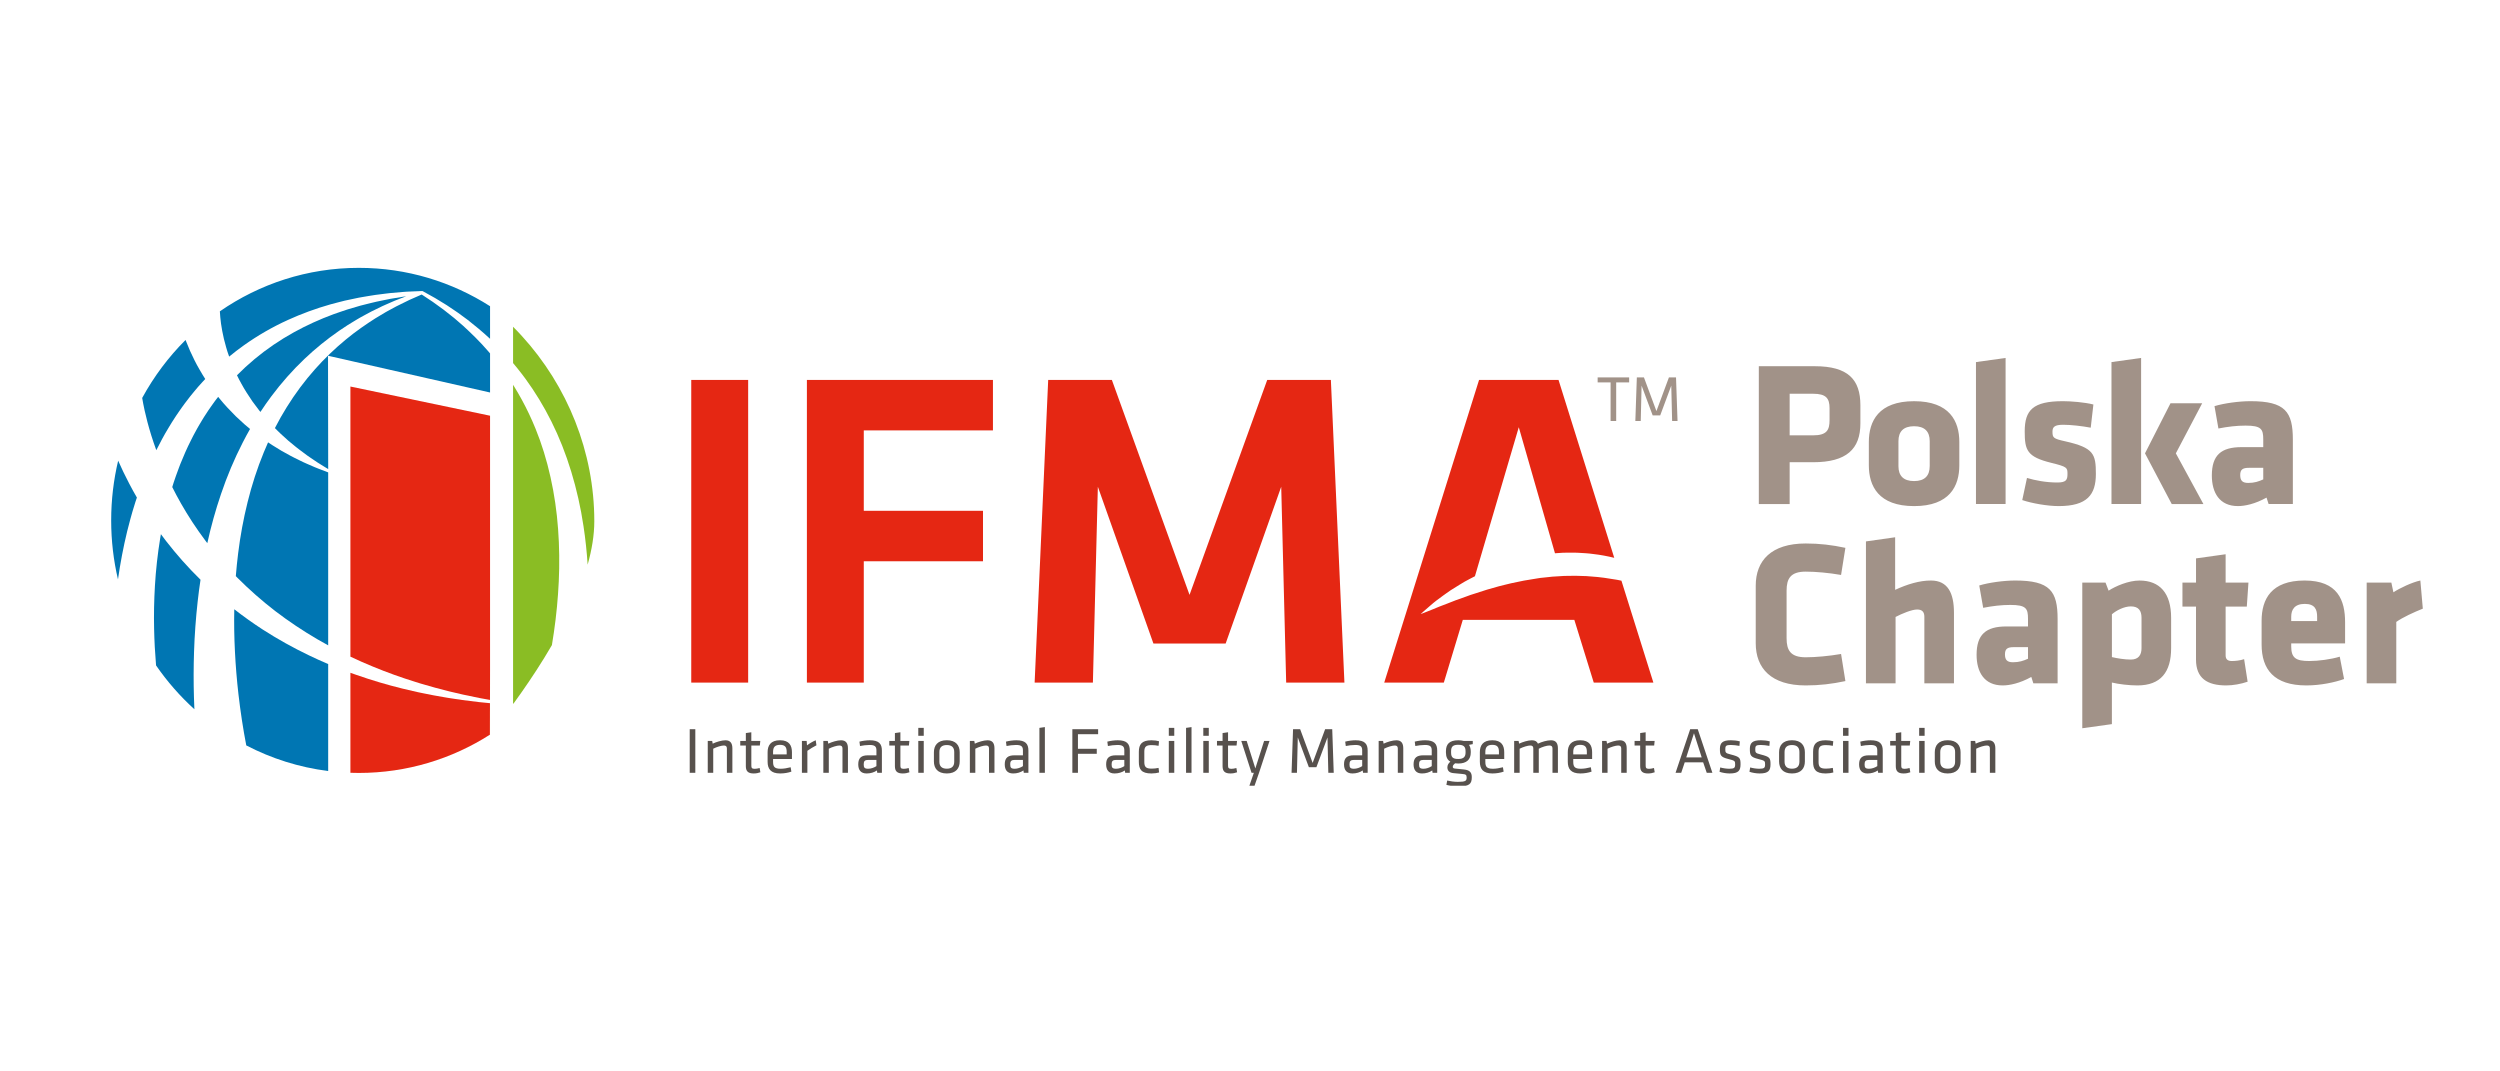 <svg width="140" height="60" viewBox="0 0 140 60" fill="none" xmlns="http://www.w3.org/2000/svg">
<rect width="140" height="60" fill="white"/>
<g clip-path="url(#clip0_6826_257)">
<path d="M38.938 43.278H38.624V40.835H38.938V43.278ZM40.706 43.278V41.913C40.706 41.796 40.648 41.748 40.535 41.748C40.403 41.748 40.13 41.828 39.941 41.928V43.278H39.634V41.491H39.882L39.911 41.645C40.108 41.55 40.414 41.455 40.626 41.455C40.91 41.455 41.013 41.634 41.013 41.909V43.278L40.706 43.278ZM42.581 43.248C42.471 43.289 42.34 43.314 42.209 43.314C41.91 43.314 41.767 43.204 41.767 42.907V41.748H41.454V41.491H41.767V41.051L42.074 41.007V41.491H42.577L42.551 41.748H42.075V42.856C42.075 42.988 42.093 43.054 42.257 43.054C42.341 43.054 42.428 43.039 42.541 43.009L42.581 43.248L42.581 43.248ZM43.715 43.05C43.89 43.05 44.083 43.017 44.276 42.966L44.317 43.211C44.149 43.273 43.912 43.314 43.689 43.314C43.164 43.314 42.986 43.06 42.986 42.657V42.122C42.986 41.752 43.153 41.454 43.682 41.454C44.206 41.454 44.349 41.759 44.349 42.129V42.503H43.292V42.654C43.292 42.936 43.368 43.05 43.715 43.05V43.05ZM43.292 42.247H44.054V42.1C44.054 41.85 43.97 41.711 43.682 41.711C43.393 41.711 43.292 41.85 43.292 42.1V42.247H43.292ZM45.721 41.737C45.553 41.818 45.36 41.942 45.213 42.045V43.278H44.907V41.491H45.173L45.192 41.74C45.323 41.638 45.506 41.528 45.681 41.454L45.721 41.737H45.721ZM47.179 43.278V41.913C47.179 41.796 47.121 41.748 47.008 41.748C46.876 41.748 46.603 41.828 46.413 41.928V43.278H46.107V41.491H46.355L46.384 41.645C46.58 41.55 46.887 41.455 47.098 41.455C47.383 41.455 47.485 41.634 47.485 41.909V43.278L47.179 43.278L47.179 43.278ZM49.385 43.278H49.126L49.108 43.145C48.952 43.255 48.747 43.314 48.532 43.314C48.2 43.314 48.062 43.116 48.062 42.8C48.062 42.43 48.248 42.298 48.605 42.298H49.08V42.019C49.08 41.795 48.981 41.718 48.693 41.718C48.521 41.718 48.299 41.747 48.161 41.777L48.128 41.531C48.296 41.487 48.522 41.455 48.711 41.455C49.218 41.455 49.386 41.652 49.386 42.034V43.278H49.385ZM49.079 42.555H48.627C48.438 42.555 48.368 42.614 48.368 42.793C48.368 42.976 48.401 43.05 48.62 43.05C48.773 43.05 48.944 42.991 49.08 42.903L49.079 42.555L49.079 42.555ZM50.928 43.248C50.819 43.289 50.687 43.314 50.556 43.314C50.257 43.314 50.115 43.204 50.115 42.907V41.748H49.801V41.491H50.115V41.051L50.422 41.007V41.491H50.925L50.899 41.748H50.422V42.856C50.422 42.988 50.44 43.054 50.604 43.054C50.688 43.054 50.776 43.039 50.888 43.009L50.928 43.248V43.248ZM51.424 41.205V40.76H51.73V41.205H51.424ZM51.424 43.278V41.491H51.73V43.278H51.424ZM53.021 43.314C52.503 43.314 52.299 43.017 52.299 42.643V42.125C52.299 41.751 52.503 41.453 53.021 41.453C53.538 41.453 53.743 41.751 53.743 42.125V42.643C53.743 43.017 53.539 43.314 53.021 43.314L53.021 43.314ZM53.021 41.722C52.744 41.722 52.605 41.854 52.605 42.114V42.654C52.605 42.915 52.744 43.047 53.021 43.047C53.297 43.047 53.437 42.914 53.437 42.654V42.114C53.437 41.854 53.298 41.722 53.021 41.722H53.021ZM55.384 43.278V41.913C55.384 41.796 55.326 41.748 55.213 41.748C55.081 41.748 54.808 41.828 54.618 41.928V43.278H54.312V41.491H54.56L54.589 41.645C54.785 41.55 55.092 41.455 55.304 41.455C55.588 41.455 55.69 41.634 55.69 41.909V43.278L55.384 43.278L55.384 43.278ZM57.59 43.278H57.331L57.313 43.145C57.156 43.255 56.952 43.314 56.737 43.314C56.405 43.314 56.266 43.116 56.266 42.8C56.266 42.43 56.453 42.298 56.809 42.298H57.284V42.019C57.284 41.795 57.185 41.718 56.897 41.718C56.726 41.718 56.504 41.747 56.366 41.777L56.333 41.531C56.501 41.487 56.727 41.455 56.916 41.455C57.423 41.455 57.591 41.652 57.591 42.034V43.278H57.59ZM57.284 42.555H56.832C56.642 42.555 56.573 42.614 56.573 42.793C56.573 42.976 56.606 43.05 56.825 43.05C56.978 43.05 57.149 42.991 57.285 42.903L57.284 42.555V42.555ZM58.207 43.278V40.761L58.513 40.717V43.278H58.207ZM60.052 43.278V40.835H61.495V41.117H60.365V41.932H61.419V42.214H60.365V43.278L60.052 43.278ZM63.268 43.278H63.009L62.991 43.145C62.834 43.255 62.63 43.314 62.415 43.314C62.083 43.314 61.944 43.116 61.944 42.8C61.944 42.43 62.13 42.298 62.488 42.298H62.962V42.019C62.962 41.795 62.863 41.718 62.575 41.718C62.404 41.718 62.182 41.747 62.043 41.777L62.01 41.531C62.178 41.487 62.404 41.455 62.594 41.455C63.101 41.455 63.269 41.652 63.269 42.034L63.268 43.278ZM62.962 42.555H62.51C62.321 42.555 62.251 42.614 62.251 42.793C62.251 42.976 62.284 43.05 62.503 43.05C62.656 43.05 62.827 42.991 62.962 42.903L62.962 42.555V42.555ZM63.775 42.665V42.104C63.775 41.693 63.929 41.455 64.483 41.455C64.639 41.455 64.815 41.48 64.906 41.51L64.88 41.766C64.742 41.737 64.614 41.726 64.49 41.726C64.183 41.726 64.082 41.814 64.082 42.093V42.676C64.082 42.955 64.183 43.043 64.49 43.043C64.614 43.043 64.742 43.032 64.88 43.002L64.909 43.259C64.817 43.288 64.639 43.314 64.482 43.314C63.913 43.315 63.775 43.076 63.775 42.665V42.665ZM65.453 41.205V40.76H65.759V41.205H65.453ZM65.453 43.278V41.491H65.759V43.278H65.453ZM66.419 43.278V40.761L66.725 40.717V43.278H66.419H66.419ZM67.385 41.205V40.76H67.692V41.205H67.385ZM67.385 43.278V41.491H67.692V43.278H67.385ZM69.278 43.248C69.169 43.289 69.037 43.314 68.906 43.314C68.606 43.314 68.464 43.204 68.464 42.907V41.748H68.151V41.491H68.464V41.051L68.771 41.007V41.491H69.274L69.248 41.748H68.77V42.856C68.77 42.988 68.789 43.054 68.953 43.054C69.037 43.054 69.124 43.039 69.237 43.009L69.278 43.248L69.278 43.248ZM70.214 43.278H70.087L69.511 41.491H69.814L70.299 43.032L70.79 41.491H71.093L70.506 43.278L70.254 44H69.966L70.215 43.278H70.214ZM72.676 41.296L72.629 43.278H72.327L72.411 40.834H72.808L73.508 42.724L74.208 40.834H74.605L74.689 43.278H74.386L74.339 41.296L73.719 42.962H73.296L72.676 41.296H72.676ZM76.589 43.278H76.33L76.312 43.145C76.155 43.255 75.951 43.314 75.736 43.314C75.404 43.314 75.265 43.116 75.265 42.8C75.265 42.43 75.451 42.298 75.808 42.298H76.282V42.019C76.282 41.795 76.184 41.718 75.896 41.718C75.724 41.718 75.502 41.747 75.364 41.777L75.331 41.531C75.499 41.487 75.725 41.455 75.914 41.455C76.421 41.455 76.589 41.652 76.589 42.034V43.278H76.589ZM76.283 42.555H75.831C75.642 42.555 75.572 42.614 75.572 42.793C75.572 42.976 75.605 43.05 75.823 43.05C75.977 43.05 76.148 42.991 76.283 42.903V42.555L76.283 42.555ZM78.277 43.278V41.913C78.277 41.796 78.219 41.748 78.106 41.748C77.975 41.748 77.702 41.828 77.511 41.928V43.278H77.205V41.491H77.452L77.482 41.645C77.678 41.55 77.985 41.455 78.197 41.455C78.481 41.455 78.583 41.634 78.583 41.909V43.278L78.277 43.278ZM80.484 43.278H80.225L80.206 43.145C80.05 43.255 79.846 43.314 79.631 43.314C79.299 43.314 79.16 43.116 79.16 42.8C79.16 42.43 79.346 42.298 79.703 42.298H80.177V42.019C80.177 41.795 80.079 41.718 79.791 41.718C79.619 41.718 79.397 41.747 79.258 41.777L79.226 41.531C79.394 41.487 79.62 41.455 79.809 41.455C80.316 41.455 80.484 41.652 80.484 42.034V43.278H80.484ZM80.178 42.555H79.726C79.537 42.555 79.467 42.614 79.467 42.793C79.467 42.976 79.5 43.05 79.719 43.05C79.872 43.05 80.043 42.991 80.178 42.903L80.178 42.555L80.178 42.555ZM82.475 41.671L82.263 41.712C82.329 41.803 82.358 41.928 82.362 42.067V42.148C82.362 42.533 82.128 42.757 81.665 42.757C81.6 42.757 81.538 42.753 81.483 42.745C81.422 42.798 81.355 42.859 81.355 42.936C81.355 43.005 81.392 43.031 81.472 43.039C81.658 43.057 81.753 43.068 81.975 43.09C82.296 43.123 82.42 43.248 82.42 43.52C82.42 43.909 82.285 44.038 81.643 44.038C81.479 44.038 81.198 44.008 80.998 43.953L81.042 43.711C81.228 43.755 81.458 43.784 81.637 43.784C82.088 43.784 82.132 43.722 82.132 43.535C82.132 43.385 82.078 43.359 81.87 43.34C81.673 43.321 81.607 43.314 81.4 43.296C81.137 43.274 81.053 43.134 81.053 42.97C81.053 42.837 81.126 42.727 81.221 42.654C81.053 42.559 80.973 42.383 80.973 42.148V42.067C80.973 41.678 81.159 41.455 81.665 41.455C81.757 41.455 81.881 41.466 81.965 41.491H82.475V41.671ZM81.666 41.707C81.37 41.707 81.261 41.806 81.261 42.07V42.147C81.261 42.419 81.375 42.503 81.666 42.503C81.957 42.503 82.071 42.382 82.071 42.147V42.071C82.071 41.81 81.961 41.708 81.666 41.708V41.707ZM83.602 43.05C83.776 43.05 83.97 43.017 84.163 42.966L84.204 43.211C84.036 43.273 83.799 43.314 83.576 43.314C83.051 43.314 82.872 43.06 82.872 42.657V42.122C82.872 41.752 83.04 41.454 83.569 41.454C84.094 41.454 84.237 41.759 84.237 42.129V42.503H83.179V42.654C83.179 42.936 83.255 43.05 83.602 43.05V43.05ZM83.179 42.247H83.941V42.1C83.941 41.85 83.857 41.711 83.569 41.711C83.281 41.711 83.179 41.85 83.179 42.1L83.178 42.247H83.179ZM86.939 43.278V41.913C86.939 41.796 86.88 41.748 86.767 41.748C86.621 41.748 86.362 41.828 86.172 41.928V43.278H85.865V41.913C85.865 41.796 85.807 41.748 85.694 41.748C85.563 41.748 85.29 41.829 85.1 41.928V43.278H84.793V41.491H85.041L85.07 41.645C85.267 41.55 85.573 41.455 85.785 41.455C85.967 41.455 86.073 41.524 86.124 41.645C86.335 41.543 86.635 41.455 86.857 41.455C87.141 41.455 87.243 41.634 87.243 41.909V43.278H86.938V43.277L86.939 43.278ZM88.525 43.05C88.7 43.05 88.893 43.017 89.086 42.966L89.127 43.211C88.959 43.273 88.722 43.314 88.499 43.314C87.974 43.314 87.796 43.06 87.796 42.657V42.122C87.796 41.752 87.963 41.454 88.492 41.454C89.017 41.454 89.159 41.759 89.159 42.129V42.503H88.102V42.654C88.102 42.936 88.179 43.05 88.525 43.05V43.05ZM88.102 42.247H88.864V42.1C88.864 41.85 88.78 41.711 88.492 41.711C88.204 41.711 88.102 41.85 88.102 42.1V42.247H88.102ZM90.789 43.278V41.913C90.789 41.796 90.731 41.748 90.618 41.748C90.486 41.748 90.213 41.828 90.023 41.928V43.278H89.717V41.491H89.965L89.994 41.645C90.19 41.55 90.497 41.455 90.709 41.455C90.993 41.455 91.095 41.634 91.095 41.909V43.278L90.789 43.278ZM92.663 43.248C92.554 43.289 92.423 43.314 92.291 43.314C91.992 43.314 91.85 43.204 91.85 42.907V41.748H91.536V41.491H91.85V41.051L92.156 41.007V41.491H92.66L92.634 41.748H92.157V42.856C92.157 42.988 92.175 43.054 92.339 43.054C92.423 43.054 92.51 43.039 92.623 43.009L92.663 43.248V43.248ZM95.894 43.278H95.578L95.377 42.691H94.345L94.148 43.278H93.831L94.651 40.835H95.074L95.894 43.278ZM94.862 41.062L94.429 42.416H95.296L94.862 41.062ZM96.858 43.314C96.675 43.314 96.435 43.274 96.293 43.219L96.333 42.977C96.486 43.021 96.686 43.05 96.84 43.05C97.121 43.05 97.168 42.999 97.168 42.808C97.168 42.617 97.153 42.595 96.796 42.507C96.355 42.397 96.315 42.305 96.315 41.935C96.315 41.605 96.461 41.454 96.927 41.454C97.099 41.454 97.284 41.476 97.43 41.517L97.409 41.77C97.259 41.741 97.062 41.718 96.916 41.718C96.654 41.718 96.617 41.78 96.617 41.942C96.617 42.14 96.621 42.177 96.92 42.25C97.43 42.379 97.47 42.441 97.47 42.797C97.47 43.146 97.364 43.314 96.858 43.314H96.858ZM98.535 43.314C98.353 43.314 98.112 43.274 97.97 43.219L98.01 42.977C98.163 43.021 98.364 43.05 98.517 43.05C98.798 43.05 98.845 42.999 98.845 42.808C98.845 42.617 98.831 42.595 98.473 42.507C98.032 42.397 97.992 42.305 97.992 41.935C97.992 41.605 98.138 41.454 98.604 41.454C98.776 41.454 98.961 41.476 99.107 41.517L99.086 41.77C98.936 41.741 98.739 41.718 98.594 41.718C98.331 41.718 98.295 41.78 98.295 41.942C98.295 42.14 98.299 42.177 98.597 42.25C99.107 42.379 99.148 42.441 99.148 42.797C99.148 43.146 99.042 43.314 98.535 43.314H98.535ZM100.351 43.314C99.833 43.314 99.629 43.017 99.629 42.643V42.125C99.629 41.751 99.833 41.453 100.351 41.453C100.868 41.453 101.073 41.751 101.073 42.125V42.643C101.073 43.017 100.868 43.314 100.351 43.314ZM100.351 41.722C100.074 41.722 99.935 41.854 99.935 42.114V42.654C99.935 42.915 100.074 43.047 100.351 43.047C100.627 43.047 100.767 42.914 100.767 42.654V42.114C100.767 41.854 100.628 41.722 100.351 41.722ZM101.533 42.665V42.104C101.533 41.693 101.686 41.455 102.24 41.455C102.397 41.455 102.572 41.48 102.663 41.51L102.638 41.766C102.499 41.737 102.371 41.726 102.248 41.726C101.941 41.726 101.84 41.814 101.84 42.093V42.676C101.84 42.955 101.942 43.043 102.248 43.043C102.372 43.043 102.5 43.032 102.638 43.002L102.667 43.259C102.576 43.288 102.398 43.314 102.24 43.314C101.672 43.315 101.534 43.076 101.534 42.665L101.533 42.665ZM103.21 41.205V40.76H103.516V41.205H103.21ZM103.21 43.278V41.491H103.516V43.278H103.21ZM105.434 43.278H105.175L105.157 43.145C105 43.255 104.796 43.314 104.581 43.314C104.249 43.314 104.11 43.116 104.11 42.8C104.11 42.43 104.296 42.298 104.653 42.298H105.127V42.019C105.127 41.795 105.029 41.718 104.741 41.718C104.569 41.718 104.347 41.747 104.209 41.777L104.176 41.531C104.344 41.487 104.57 41.455 104.76 41.455C105.266 41.455 105.434 41.652 105.434 42.034L105.434 43.278ZM105.128 42.555H104.676C104.487 42.555 104.417 42.614 104.417 42.793C104.417 42.976 104.45 43.05 104.669 43.05C104.822 43.05 104.993 42.991 105.129 42.903L105.128 42.555V42.555ZM106.977 43.248C106.868 43.289 106.736 43.314 106.605 43.314C106.306 43.314 106.164 43.204 106.164 42.907V41.748H105.85V41.491H106.164V41.051L106.47 41.007V41.491H106.973L106.948 41.748H106.47V42.856C106.47 42.988 106.489 43.054 106.653 43.054C106.736 43.054 106.824 43.039 106.937 43.009L106.977 43.248V43.248ZM107.473 41.205V40.76H107.779V41.205H107.473ZM107.473 43.278V41.491H107.779V43.278H107.473ZM109.07 43.314C108.552 43.314 108.348 43.017 108.348 42.643V42.125C108.348 41.751 108.552 41.453 109.07 41.453C109.588 41.453 109.792 41.751 109.792 42.125V42.643C109.792 43.017 109.588 43.314 109.07 43.314ZM109.07 41.722C108.793 41.722 108.654 41.854 108.654 42.114V42.654C108.654 42.915 108.793 43.047 109.07 43.047C109.347 43.047 109.486 42.914 109.486 42.654V42.114C109.486 41.854 109.347 41.722 109.07 41.722ZM111.433 43.278V41.913C111.433 41.796 111.374 41.748 111.261 41.748C111.13 41.748 110.857 41.828 110.667 41.928V43.278H110.36V41.491H110.608L110.637 41.645C110.834 41.55 111.14 41.455 111.352 41.455C111.636 41.455 111.739 41.634 111.739 41.909V43.278L111.433 43.278Z" fill="#57514D"/>
<path d="M38.71 21.277H41.897V38.19H38.71L38.71 21.277ZM38.71 38.19H41.897V38.224H38.71L38.71 38.19ZM45.186 38.19H48.372V38.224H45.186V38.19ZM55.048 31.43V28.606H48.372V24.102H55.605V21.277H45.186V38.19H48.372V31.43H55.048ZM57.941 38.224H61.202L61.203 38.189H57.942L57.941 38.224ZM70.964 21.277L66.614 33.313L62.265 21.277H58.699L57.941 38.19H61.203L61.48 27.257L64.591 36.036H68.637L71.748 27.257L72.025 38.19H75.286L74.529 21.277L70.964 21.277ZM72.026 38.224H75.288L75.286 38.189H72.025L72.026 38.224ZM89.251 38.224H92.588L92.578 38.19H89.239L89.251 38.224ZM77.516 38.224H80.855L80.865 38.19H77.528L77.516 38.224ZM90.557 32.469C90.087 32.389 89.601 32.313 89.102 32.283C89.04 32.279 88.978 32.273 88.915 32.268C88.884 32.266 88.853 32.263 88.822 32.261L88.727 32.259C88.603 32.256 88.476 32.252 88.35 32.247C88.224 32.239 88.097 32.247 87.971 32.247L87.591 32.252L87.211 32.276L87.021 32.287C86.99 32.29 86.958 32.29 86.926 32.293L86.832 32.304C86.706 32.317 86.58 32.331 86.454 32.344C86.392 32.351 86.329 32.357 86.266 32.363L86.08 32.392C85.582 32.463 85.094 32.556 84.623 32.663C84.389 32.724 84.155 32.772 83.93 32.834C83.704 32.898 83.485 32.963 83.268 33.022C83.053 33.086 82.848 33.16 82.645 33.223C82.544 33.255 82.443 33.285 82.346 33.318C82.25 33.354 82.156 33.39 82.062 33.422C81.875 33.489 81.697 33.555 81.525 33.613C81.354 33.676 81.197 33.745 81.044 33.802C80.891 33.86 80.75 33.917 80.616 33.965C80.549 33.989 80.488 34.018 80.428 34.042L80.256 34.114C79.82 34.294 79.561 34.386 79.561 34.386C79.561 34.386 79.758 34.198 80.124 33.889C80.216 33.811 80.316 33.723 80.431 33.636C80.545 33.549 80.672 33.459 80.806 33.359C80.874 33.31 80.944 33.26 81.016 33.209C81.089 33.158 81.162 33.102 81.241 33.052C81.399 32.952 81.567 32.849 81.743 32.74C81.83 32.685 81.921 32.633 82.013 32.577C82.106 32.523 82.204 32.474 82.303 32.421C82.398 32.369 82.496 32.321 82.596 32.269L85.052 23.924L87.079 30.984L87.121 30.98C87.261 30.971 87.403 30.961 87.543 30.952L87.966 30.949C88.107 30.949 88.248 30.945 88.388 30.956C88.669 30.972 88.949 30.985 89.224 31.025C89.626 31.069 90.019 31.146 90.398 31.238L87.278 21.278H82.827L77.528 38.19H80.865L81.917 34.713H88.163L89.239 38.19H92.578L90.8 32.519C90.719 32.502 90.638 32.486 90.557 32.469H90.557Z" fill="#E52713"/>
<path opacity="0.2" d="M27.434 41.175V41.148C27.408 41.187 27.407 41.197 27.434 41.175ZM27.442 37.562L27.439 39.193C27.44 39.193 27.441 39.194 27.442 39.194V37.562Z" fill="#D4D20D"/>
<path d="M10.866 36.506C10.897 35.558 10.966 34.607 11.07 33.68C11.114 33.274 11.168 32.869 11.229 32.465C10.872 32.114 10.53 31.755 10.206 31.39C9.889 31.033 9.591 30.67 9.307 30.307C9.207 30.175 9.108 30.044 9.011 29.913L8.971 30.142C8.827 31.025 8.728 31.92 8.676 32.801C8.628 33.624 8.612 34.431 8.63 35.202C8.644 35.893 8.681 36.582 8.739 37.263C9.36 38.164 10.081 38.988 10.886 39.718C10.876 39.494 10.867 39.27 10.861 39.045C10.836 38.201 10.838 37.348 10.866 36.506L10.866 36.506ZM8.474 24.39C8.556 24.649 8.648 24.924 8.753 25.211C8.952 24.815 9.185 24.369 9.451 23.936C9.555 23.756 9.671 23.578 9.783 23.405L9.879 23.258C9.926 23.184 9.978 23.111 10.028 23.041C10.054 23.003 10.081 22.965 10.107 22.927L10.188 22.812C10.237 22.742 10.288 22.669 10.343 22.599C10.383 22.547 10.423 22.494 10.464 22.441C10.582 22.285 10.705 22.124 10.835 21.972C10.863 21.938 10.892 21.904 10.921 21.868C10.977 21.802 11.032 21.735 11.088 21.669L11.353 21.375C11.399 21.325 11.447 21.275 11.494 21.224C11.387 21.051 11.276 20.883 11.182 20.709C11.13 20.618 11.078 20.529 11.029 20.439C10.982 20.348 10.936 20.258 10.889 20.169C10.71 19.811 10.554 19.463 10.429 19.133C10.416 19.101 10.404 19.069 10.392 19.037C9.437 19.991 8.617 21.084 7.963 22.285C7.993 22.47 8.038 22.709 8.1 22.992C8.186 23.381 8.307 23.853 8.474 24.39ZM7.313 29.022L7.416 28.654L7.586 28.1L7.666 27.864C7.512 27.599 7.37 27.338 7.236 27.082C7.002 26.636 6.797 26.206 6.617 25.798C6.362 26.87 6.226 27.99 6.226 29.142C6.226 30.28 6.358 31.386 6.607 32.446C6.734 31.549 6.906 30.645 7.121 29.755L7.312 29.022L7.313 29.022ZM17.303 36.7C16.419 36.276 15.543 35.79 14.7 35.246C14.157 34.893 13.629 34.516 13.119 34.119C13.104 34.902 13.116 35.697 13.157 36.489C13.196 37.281 13.262 38.08 13.352 38.866C13.464 39.842 13.611 40.806 13.791 41.743C15.198 42.476 16.744 42.971 18.378 43.177V37.186C18.019 37.034 17.66 36.873 17.303 36.7Z" fill="#0076B3"/>
<path d="M26.82 39.317C26.524 39.28 26.21 39.243 25.878 39.199C25.713 39.174 25.544 39.149 25.37 39.123C25.283 39.11 25.195 39.097 25.106 39.083C25.017 39.069 24.928 39.052 24.837 39.037C24.656 39.005 24.472 38.972 24.283 38.939C24.095 38.904 23.904 38.863 23.709 38.825C23.612 38.805 23.514 38.785 23.415 38.765C23.316 38.742 23.218 38.72 23.117 38.697C22.918 38.65 22.713 38.606 22.509 38.554C21.688 38.351 20.829 38.099 19.954 37.793C19.844 37.755 19.734 37.716 19.623 37.676V43.276C19.78 43.281 19.937 43.285 20.094 43.285C22.79 43.285 25.305 42.5 27.434 41.143L27.438 39.378C27.243 39.359 27.037 39.338 26.82 39.317L26.82 39.317Z" fill="#E52713"/>
<path d="M12.378 18.129C12.398 18.257 12.416 18.393 12.445 18.534C12.496 18.818 12.57 19.123 12.663 19.445L12.736 19.689C12.763 19.77 12.793 19.852 12.821 19.936C12.825 19.948 12.829 19.959 12.833 19.97C13.098 19.751 13.372 19.54 13.655 19.339C14.42 18.794 15.25 18.315 16.122 17.918C16.883 17.572 17.681 17.279 18.494 17.048C18.616 17.012 18.738 16.982 18.856 16.952C18.92 16.936 18.983 16.919 19.046 16.903L19.313 16.835L20.082 16.672C20.191 16.652 20.296 16.634 20.399 16.617L20.564 16.589C20.62 16.58 20.673 16.571 20.727 16.562C20.826 16.544 20.921 16.528 21.017 16.516L21.436 16.463C21.484 16.457 21.53 16.451 21.576 16.445C21.661 16.434 21.743 16.423 21.823 16.415L22.521 16.353C22.612 16.345 22.698 16.337 22.78 16.334L23.587 16.3H23.664L24.364 16.69L25.018 17.09L25.49 17.407C25.51 17.421 25.53 17.434 25.55 17.448C25.587 17.473 25.625 17.497 25.661 17.524L26.197 17.918C26.575 18.215 27.004 18.564 27.443 18.973V17.148C25.312 15.787 22.794 15 20.094 15C17.21 15 14.531 15.899 12.312 17.435C12.317 17.536 12.324 17.646 12.336 17.765C12.345 17.878 12.363 18 12.378 18.129H12.378ZM18.018 26.316C17.897 26.268 17.765 26.223 17.631 26.164L17.206 25.98C17.132 25.947 17.056 25.915 16.98 25.879C16.904 25.842 16.827 25.804 16.749 25.766L16.509 25.648C16.509 25.648 16.345 25.568 16.265 25.522L15.761 25.243L15.247 24.927C15.166 24.88 15.091 24.825 15.012 24.772C14.93 24.956 14.849 25.143 14.772 25.332C14.405 26.225 14.101 27.161 13.867 28.113C13.633 29.053 13.454 30.023 13.335 30.994C13.283 31.413 13.24 31.836 13.206 32.263C13.236 32.294 13.266 32.325 13.296 32.356C13.951 33.013 14.662 33.64 15.414 34.22C16.168 34.796 16.962 35.326 17.774 35.799C17.974 35.916 18.176 36.029 18.378 36.14V26.453L18.358 26.446C18.254 26.406 18.14 26.363 18.018 26.316L18.018 26.316ZM14.002 24.022L13.954 23.982C13.87 23.91 13.784 23.839 13.7 23.768C13.534 23.621 13.37 23.468 13.207 23.314C12.889 22.997 12.577 22.669 12.296 22.321C12.269 22.289 12.244 22.256 12.218 22.224L12.046 22.446C11.998 22.511 11.954 22.574 11.909 22.637L11.831 22.747C11.726 22.889 11.628 23.041 11.533 23.188C11.496 23.244 11.46 23.301 11.423 23.356C11.381 23.42 11.341 23.488 11.302 23.554C11.279 23.593 11.256 23.631 11.233 23.67C11.212 23.706 11.189 23.745 11.165 23.783C11.124 23.851 11.085 23.916 11.049 23.984C11.021 24.037 10.992 24.09 10.963 24.142C10.875 24.303 10.784 24.468 10.704 24.636C10.469 25.092 10.267 25.573 10.1 25.982C10.073 26.053 10.046 26.125 10.018 26.198C9.959 26.352 9.898 26.51 9.846 26.668L9.727 27.017L9.646 27.276C9.795 27.576 9.958 27.88 10.133 28.189C10.329 28.539 10.548 28.888 10.777 29.243C11.01 29.595 11.256 29.95 11.521 30.301C11.55 30.34 11.58 30.378 11.609 30.417C11.815 29.484 12.072 28.561 12.376 27.668C12.712 26.671 13.122 25.7 13.593 24.782C13.725 24.522 13.862 24.269 14.003 24.022H14.002ZM27.443 19.791C27.417 19.76 27.391 19.728 27.364 19.698C26.873 19.123 26.365 18.639 25.933 18.242L25.439 17.815C25.407 17.788 25.372 17.762 25.339 17.736C25.32 17.721 25.301 17.706 25.282 17.691L24.843 17.344L24.231 16.901L23.615 16.493L22.924 16.797L22.184 17.162L21.756 17.394C21.736 17.405 21.715 17.417 21.693 17.428C21.656 17.448 21.618 17.469 21.581 17.491L21.02 17.827C20.529 18.142 19.948 18.532 19.367 19.014C18.743 19.528 18.163 20.087 17.642 20.675C17.061 21.328 16.527 22.045 16.054 22.807C15.823 23.177 15.603 23.567 15.395 23.973L15.518 24.096C15.588 24.164 15.655 24.236 15.728 24.3C15.873 24.43 16.015 24.559 16.153 24.685C16.299 24.804 16.441 24.921 16.579 25.035C16.648 25.094 16.72 25.146 16.79 25.198L16.997 25.352L17.197 25.502C17.264 25.55 17.331 25.594 17.396 25.639L17.772 25.893C17.892 25.974 18.011 26.041 18.12 26.11C18.212 26.166 18.298 26.218 18.379 26.268L18.369 19.922L27.443 21.98V19.791Z" fill="#0076B3"/>
<path d="M27.443 23.28L19.623 21.646V36.773C19.829 36.87 20.035 36.965 20.241 37.056C21.066 37.419 21.882 37.734 22.669 37.996C22.865 38.063 23.061 38.121 23.253 38.184C23.349 38.214 23.445 38.244 23.54 38.274L23.824 38.356C24.012 38.409 24.196 38.465 24.378 38.514C24.561 38.562 24.741 38.608 24.916 38.654C25.005 38.677 25.091 38.7 25.178 38.722C25.264 38.742 25.35 38.762 25.435 38.782C25.604 38.821 25.77 38.859 25.932 38.898C26.255 38.968 26.564 39.029 26.855 39.09L27.439 39.196L27.443 37.565V23.28Z" fill="#E52713"/>
<path d="M14.147 22.493C14.267 22.655 14.387 22.819 14.511 22.979L14.584 23.068C14.779 22.77 14.98 22.482 15.186 22.206C15.754 21.444 16.382 20.734 17.053 20.097C17.65 19.529 18.305 18.998 18.999 18.518L19.471 18.205C19.575 18.139 19.676 18.078 19.777 18.018C19.829 17.986 19.882 17.955 19.933 17.923C19.961 17.908 19.986 17.892 20.012 17.876C20.061 17.846 20.11 17.817 20.159 17.79L20.38 17.669C20.432 17.641 20.483 17.614 20.532 17.586C20.627 17.535 20.715 17.486 20.806 17.44L21.403 17.148C21.445 17.128 21.487 17.109 21.528 17.092C21.55 17.082 21.572 17.072 21.593 17.063L22.111 16.837L22.747 16.59C22.686 16.598 22.622 16.608 22.555 16.62L21.867 16.734C21.791 16.748 21.711 16.765 21.63 16.782C21.584 16.791 21.538 16.801 21.491 16.81L21.081 16.895C20.992 16.913 20.902 16.936 20.808 16.96C20.755 16.973 20.7 16.987 20.646 17C20.594 17.013 20.54 17.027 20.485 17.04C20.386 17.065 20.285 17.09 20.184 17.116L19.447 17.333L19.195 17.418C19.134 17.439 19.072 17.46 19.01 17.481C18.899 17.518 18.784 17.557 18.67 17.599C17.907 17.881 17.164 18.219 16.462 18.606C15.67 19.043 14.924 19.552 14.246 20.118C13.905 20.403 13.579 20.703 13.271 21.015C13.346 21.169 13.424 21.324 13.511 21.476C13.698 21.823 13.918 22.159 14.146 22.493L14.147 22.493Z" fill="#0076B3"/>
<path d="M31.253 29.629C31.183 28.647 31.041 27.671 30.83 26.726C30.616 25.762 30.334 24.849 29.991 24.01C29.763 23.447 29.503 22.899 29.216 22.374C29.078 22.122 28.935 21.874 28.785 21.633C28.768 21.605 28.75 21.577 28.732 21.549V39.403C28.739 39.405 28.745 39.405 28.752 39.407C28.899 39.203 29.055 38.986 29.216 38.756C29.75 37.995 30.343 37.098 30.907 36.125C30.947 35.883 30.985 35.643 31.019 35.403C31.157 34.458 31.247 33.504 31.291 32.566C31.337 31.586 31.325 30.598 31.253 29.629ZM29.216 18.806C29.059 18.634 28.898 18.464 28.732 18.299V20.332C28.899 20.529 29.06 20.73 29.216 20.933C29.284 21.021 29.351 21.111 29.417 21.2C29.963 21.945 30.455 22.753 30.879 23.605C31.311 24.466 31.685 25.412 31.99 26.415C32.29 27.4 32.522 28.427 32.676 29.465C32.784 30.175 32.861 30.897 32.908 31.622C33.142 30.791 33.281 29.969 33.281 29.185C33.281 25.324 31.788 21.62 29.216 18.806L29.216 18.806Z" fill="#8ABD24"/>
<path opacity="0.2" d="M27.435 41.151C27.437 41.147 27.44 41.143 27.443 41.139C27.44 41.14 27.437 41.142 27.435 41.143V41.15L27.435 41.151ZM27.443 39.38C27.442 39.38 27.44 39.38 27.439 39.379L27.435 41.144C27.438 41.142 27.441 41.14 27.443 41.139V39.379L27.443 39.38Z" fill="#D4D20D"/>
<path d="M90.193 21.415H89.468V21.133H91.232V21.415H90.507V23.576H90.193V21.415L90.193 21.415ZM91.929 21.595L91.882 23.576H91.579L91.663 21.133H92.06L92.76 23.022L93.46 21.133H93.857L93.942 23.576H93.639L93.591 21.595L92.972 23.261H92.549L91.929 21.595L91.929 21.595Z" fill="#A19288"/>
<path d="M101.534 25.885H100.221V28.226H98.494V20.508H101.626C103.491 20.508 104.182 21.25 104.182 22.698V23.707C104.183 25.155 103.4 25.885 101.534 25.885H101.534ZM102.455 22.861C102.455 22.305 102.26 22.05 101.534 22.05H100.221V24.379H101.534C102.294 24.379 102.455 24.089 102.455 23.533V22.861ZM104.655 26.059V24.75C104.655 23.591 105.196 22.467 107.189 22.467C109.181 22.467 109.722 23.591 109.722 24.75V26.059C109.722 27.218 109.181 28.342 107.189 28.342C105.196 28.341 104.655 27.218 104.655 26.059ZM108.064 26.105V24.703C108.064 24.17 107.787 23.869 107.189 23.869C106.59 23.869 106.313 24.17 106.313 24.703V26.105C106.313 26.638 106.589 26.94 107.188 26.94C107.787 26.94 108.063 26.638 108.063 26.105H108.064ZM110.654 28.225V20.277L112.313 20.045V28.225H110.655H110.654ZM115.284 28.341C114.673 28.341 113.798 28.191 113.246 28.005L113.511 26.765C113.971 26.904 114.582 27.02 115.204 27.02C115.699 27.02 115.779 26.881 115.779 26.545C115.779 26.186 115.767 26.14 114.87 25.919C113.511 25.583 113.384 25.213 113.384 24.158C113.384 22.965 113.845 22.466 115.526 22.466C115.952 22.466 116.735 22.524 117.23 22.652L117.081 23.95C116.585 23.857 115.975 23.787 115.538 23.787C115.054 23.787 114.939 23.915 114.939 24.17C114.939 24.517 114.985 24.564 115.653 24.714C117.254 25.074 117.369 25.421 117.369 26.545C117.368 27.704 116.884 28.341 115.284 28.341ZM118.243 28.225V20.277L119.902 20.045V28.225H118.243ZM121.548 22.583H123.322L121.847 25.387L123.391 28.226H121.617L120.12 25.387L121.548 22.583ZM127.042 28.225L126.926 27.866C126.281 28.225 125.705 28.341 125.325 28.341C124.289 28.341 123.863 27.588 123.863 26.626C123.863 25.491 124.381 25.039 125.532 25.039H126.742V24.61C126.742 24.031 126.638 23.834 125.751 23.834C125.256 23.834 124.761 23.892 124.231 23.996L124.012 22.744C124.542 22.582 125.383 22.466 126.027 22.466C127.974 22.466 128.4 23.057 128.4 24.622V28.225H127.041H127.042ZM126.742 26.198H125.947C125.591 26.198 125.452 26.29 125.452 26.603C125.452 26.916 125.578 27.044 125.901 27.044C126.247 27.044 126.489 26.962 126.742 26.846L126.742 26.198ZM100.049 35.742C100.049 36.414 100.267 36.808 101.12 36.808C101.672 36.808 102.432 36.739 103.1 36.623L103.342 38.141C102.582 38.303 101.891 38.384 101.12 38.384C99.185 38.384 98.321 37.422 98.321 36.02V32.799C98.321 31.397 99.185 30.435 101.12 30.435C101.891 30.435 102.582 30.517 103.342 30.679L103.1 32.197C102.432 32.08 101.672 32.011 101.12 32.011C100.267 32.011 100.049 32.405 100.049 33.077V35.742V35.742ZM107.764 38.268V34.537C107.764 34.282 107.649 34.132 107.361 34.132C107.061 34.132 106.509 34.363 106.152 34.549V38.268H104.493V30.319L106.128 30.087V33.031C106.808 32.718 107.487 32.509 108.132 32.509C109.088 32.509 109.422 33.228 109.422 34.317V38.268H107.764L107.764 38.268ZM113.868 38.268L113.753 37.909C113.108 38.268 112.532 38.384 112.151 38.384C111.115 38.384 110.689 37.631 110.689 36.669C110.689 35.533 111.207 35.081 112.359 35.081H113.568V34.653C113.568 34.073 113.464 33.876 112.578 33.876C112.083 33.876 111.587 33.934 111.058 34.038L110.838 32.787C111.368 32.625 112.209 32.509 112.854 32.509C114.8 32.509 115.226 33.1 115.226 34.664V38.268H113.868H113.868ZM113.568 36.24H112.773C112.416 36.24 112.278 36.333 112.278 36.646C112.278 36.959 112.405 37.086 112.727 37.086C113.073 37.086 113.314 37.005 113.568 36.889V36.24V36.24ZM121.583 36.298C121.583 37.631 121.007 38.384 119.694 38.384C119.234 38.384 118.646 38.315 118.266 38.222V40.551L116.608 40.782V32.625H117.909L118.082 33.077C118.473 32.823 119.199 32.51 119.809 32.51C120.949 32.51 121.583 33.217 121.583 34.596L121.583 36.298V36.298ZM118.266 36.797C118.554 36.866 118.981 36.936 119.326 36.936C119.764 36.936 119.925 36.669 119.925 36.298V34.595C119.925 34.201 119.764 33.958 119.326 33.958C118.946 33.958 118.509 34.19 118.267 34.398V36.797H118.266ZM124.669 38.384C123.598 38.384 122.976 37.978 122.976 36.935V33.969H122.217V32.625H122.977V31.27L124.635 31.038V32.625H125.913L125.821 33.969H124.635V36.704C124.635 36.936 124.773 37.017 124.98 37.017C125.165 37.017 125.429 36.994 125.671 36.913L125.867 38.176C125.498 38.303 125.049 38.384 124.669 38.384H124.669ZM128.308 36.032V36.194C128.308 36.843 128.561 37.017 129.321 37.017C129.84 37.017 130.531 36.924 131.026 36.774L131.268 38.025C130.761 38.21 129.944 38.384 129.16 38.384C127.341 38.384 126.65 37.48 126.65 36.089V34.768C126.65 33.552 127.192 32.509 129.057 32.509C130.923 32.509 131.325 33.622 131.325 34.849V36.031H128.308V36.032ZM129.759 34.537C129.759 34.143 129.644 33.818 129.068 33.818C128.493 33.818 128.308 34.143 128.308 34.537V34.78H129.759V34.537V34.537ZM134.192 34.827V38.268H132.534V32.625H133.916L134.031 33.169C134.377 32.938 135.091 32.602 135.54 32.509L135.678 34.085C135.183 34.282 134.55 34.572 134.192 34.827V34.827Z" fill="#A19288"/>
</g>
<defs>
<clipPath id="clip0_6826_257">
<rect width="134" height="29" fill="white" transform="translate(3 15)"/>
</clipPath>
</defs>
</svg>
